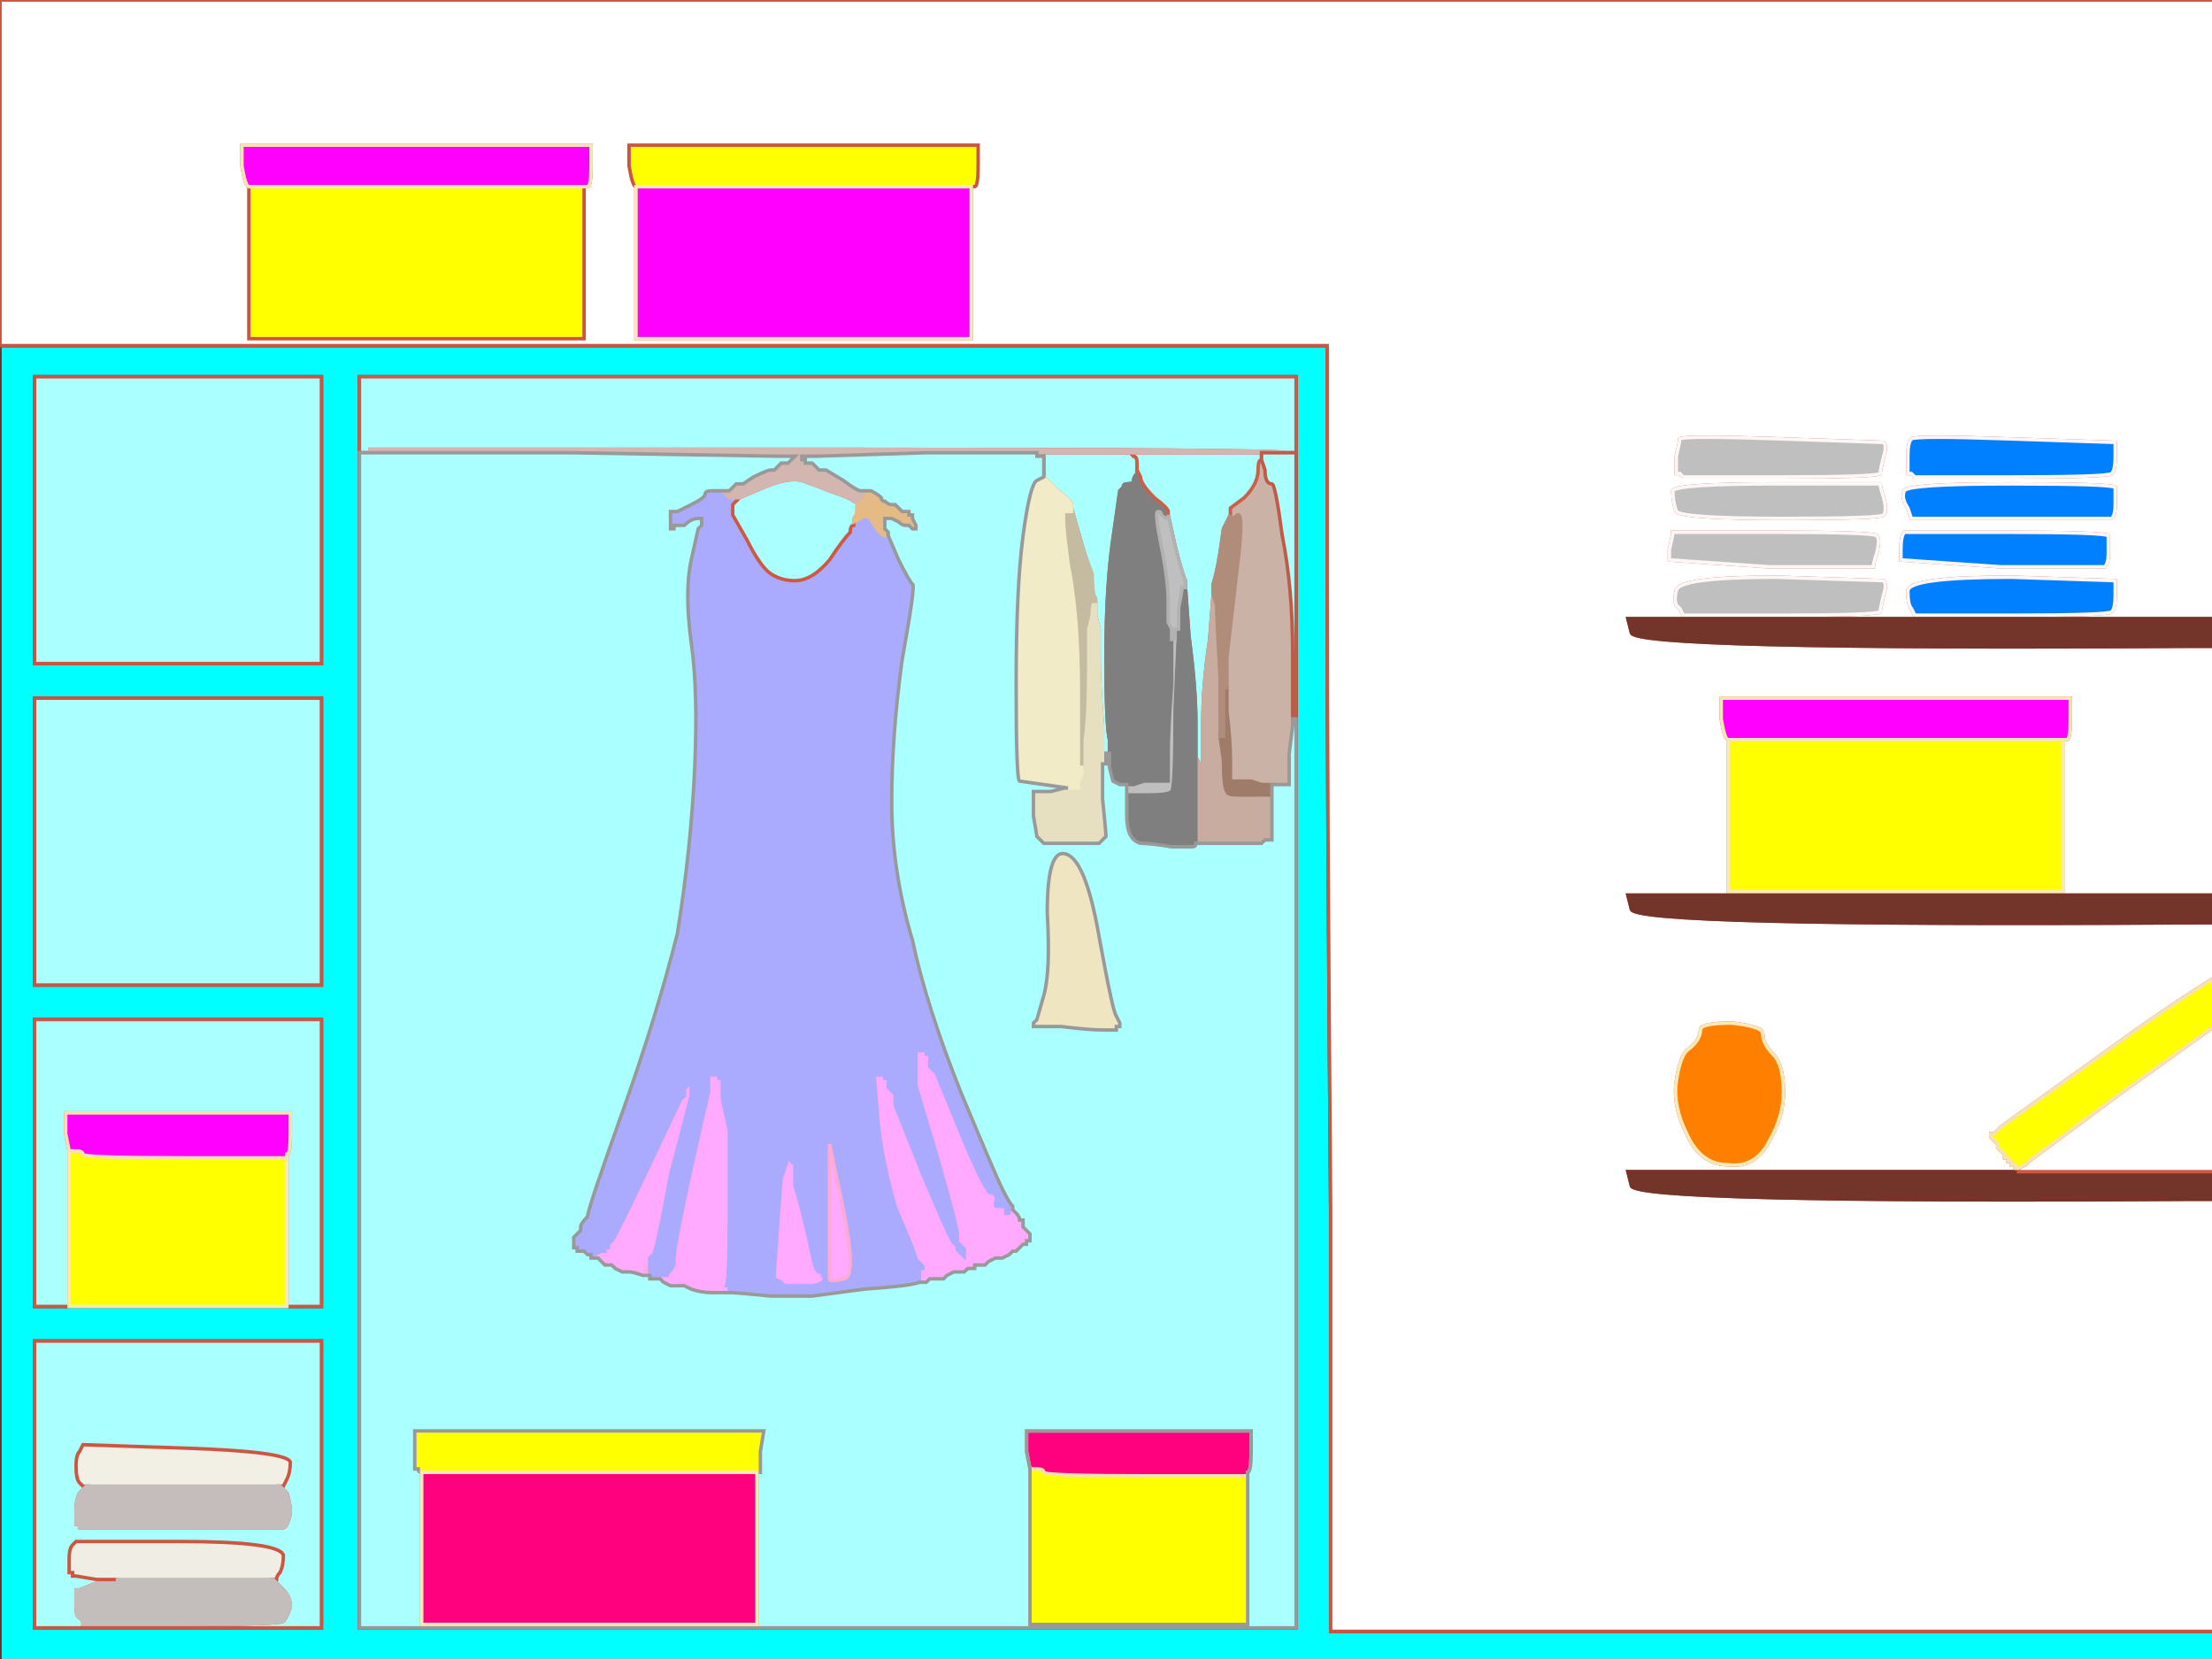 <?xml version="1.0"?><svg width="640" height="480" xmlns="http://www.w3.org/2000/svg">
 <rect width="100%" height="100%" fill="#333333" stroke="none"/>
 <title>colorfull wardrobe</title>
 <g>
  <title>Layer 1</title>
  <path fill="#CAB2A7" fill-rule="evenodd" stroke="#CAB2A7" stroke-width="1px" d="m365,133l0,0l1,3q0,4 2,4q1,0 3,15q3,15 3,34l0,19l0,1l0,1l-1,8l0,9l-3,0l-2,0l-3,0l-3,-1l-3,0l-3,0l0,-6q0,-6 -1,-14l0,-7l0,-9q1,-9 3,-26q2,-16 0,-15q-1,1 -2,1l0,-1l0,-1l0,-1l4,-3q4,-4 4,-8q0,-3 1,-3z"/>
  <path fill="#aaffff" fill-rule="evenodd" stroke="#CC5641" stroke-width="1px" d="m198,616l0,-42l42,0l41,0l0,42l0,41l-41,0l-42,0l0,-41zm11,-10l1,-2l30,1q29,1 30,4q0,3 -1,5q-1,2 -3,2l-2,0l0,0q0,0 2,1q2,1 3,2q1,2 1,5q-1,4 -30,4l-30,0l0,0l0,0l-1,0l0,0l0,-1l-1,0l0,0l0,-1l0,0l0,0l0,-3q0,-3 1,-5l2,-2l-1,0q0,0 -1,-1q-1,-1 -1,-5q0,-3 1,-4zm-2,27l1,-1l30,0q29,0 30,4q0,3 -1,5q-1,1 -1,2l-1,0l0,0q0,1 1,1q2,0 3,2q1,2 1,5q-1,3 -30,4q-30,1 -31,0q-1,-1 -1,-5l0,-4l1,0l0,0l0,-1l1,0l0,0l0,-1l24,0l23,0l0,-1l0,0l-25,0l-24,-1l0,0l0,0l-1,0l0,0l0,-1l-1,0l0,0l0,-1l0,0l0,0l0,-3q0,-3 1,-4z"/>
  <path fill="#ffff00" fill-rule="evenodd" stroke="#F8E4B4" stroke-width="1px" d="m182,48l0,-6l50,0l51,0l0,6q0,6 -1,6l-1,0l-49,0l-48,0l0,0q-1,0 -2,-6z"/>
  <path fill="#aaffd4" fill-rule="evenodd" stroke="#EACE82" stroke-width="1px" d="m384,522l0,-41l132,0l133,0l0,41l0,42l-133,0l-132,0l0,-42zm134,-25l-119,0l0,-2q0,-2 119,-3q120,0 120,2q0,3 -120,3z"/>
  <path fill="#ffff00" fill-rule="evenodd" stroke="#F9E8B8" stroke-width="1px" d="m72,76l0,-22l48,0l49,0l0,22l0,22l-49,0l-48,0l0,-22z"/>
  <path fill="#ffff00" fill-rule="evenodd" stroke="#F8E4B4" stroke-width="1px" d="m120,420l0,-6l50,0l51,0l-1,6q0,6 0,6l-1,0l-49,0l-48,0l0,0q-1,0 -1,-1l-1,0l0,-5z"/>
  <path fill="#ff00ff" fill-rule="evenodd" stroke="#F9EAB9" stroke-width="1px" d="m646,293l0,0l0,1q0,1 48,1l48,0l0,21l0,22l-1,0l-1,0l-48,0l-47,0l0,-21q0,-21 -1,-21l-1,0l1,-1q1,-1 2,-2z"/>
  <path fill="#aaffd4" fill-rule="evenodd" stroke="#EACE83" stroke-width="1px" d="m657,522l0,-41l127,0l127,0l0,41l0,42l-127,0l-127,0l0,-42zm127,-25l-119,0l0,-2q0,-2 119,-3q120,0 120,2q0,3 -120,3z"/>
  <path fill="#00ffff" fill-rule="evenodd" stroke="#6F3328" stroke-width="1px" d="m338,100l46,0l0,64q0,65 1,186l0,122l173,0q172,0 262,0l90,0l0,-1l0,0l1,-185l0,-186l57,0l56,0l0,4l0,5l0,0l-1,-1l-51,0l-52,0l0,1l0,0l0,181q0,180 1,180q0,0 51,0l51,0l1,0l0,0l0,98l0,99l-512,0l-512,0l0,-283l0,-284l146,0q147,0 192,0zm-328,50l0,-41l42,0l41,0l0,41l0,42l-41,0l-42,0l0,-42zm94,-30l0,-11l136,0l135,0l0,11l0,11l0,39l0,38l0,132l0,131l-135,0l-136,0l0,-170l0,-170l0,-11zm-94,124l0,-42l42,0l41,0l0,42l0,41l-41,0l-42,0l0,-41zm0,92l0,-41l42,0l41,0l0,41l0,42l-5,0l-5,0l-31,0l-32,0l-5,0l-5,0l0,-42zm0,94l0,-42l42,0l41,0l0,42l0,41l-41,0l-42,0l0,-41zm0,92l0,-41l42,0l41,0l0,41l0,42l-6,0l-6,0l-28,0l-28,0l-7,0l-8,0l0,-42zm94,0l0,-41l42,0l41,0l0,41l0,42l-41,0l-42,0l0,-42zm94,0l0,-41l42,0l41,0l0,41l0,42l-41,0l-42,0l0,-42zm94,0l0,-41l42,0l41,0l0,41l0,42l-41,0l-42,0l0,-42zm92,0l0,-41l132,0l133,0l0,41l0,42l-133,0l-132,0l0,-42zm273,0l0,-41l127,0l127,0l0,41l0,42l-127,0l-127,0l0,-42zm-647,94l0,-42l42,0l41,0l0,42l0,41l-5,0l-5,0l-31,0l-32,0l-5,0l-5,0l0,-41zm94,0l0,-42l42,0l41,0l0,42q0,41 -1,41l-2,0l-32,0l-31,0l-9,0l-8,0l0,-41zm94,0l0,-42l42,0l41,0l0,42l0,41l-41,0l-42,0l0,-41zm94,0l0,-42l42,0l41,0l0,18l0,19l0,7l0,6l0,12l0,13l0,1l0,1l0,3l0,3l-41,0l-42,0l0,-41zm92,0l0,-42l132,0l133,0l0,42l0,41l-133,0l-132,0l0,-41zm273,0l0,-42l127,0l127,0l0,42q-1,41 -127,41l-126,0l-1,-41z"/>
  <path fill="#ffffff" fill-rule="evenodd" stroke="#CC5540" stroke-width="1px" d="m0,50l0,-50l512,0l512,0l0,50l0,50l-56,0l-57,0l0,186l-1,185l0,0l0,1l-90,0q-90,0 -262,0l-173,0l0,-122q-1,-121 -1,-186l0,-64l-46,0q-45,0 -192,0l-146,0l0,-50zm70,-2l0,-6l50,0l51,0l0,6q0,6 -1,6l-1,0l0,22l0,22l-49,0l-48,0l0,-22l0,-22l0,0q-1,0 -2,-6zm112,0l0,-6l50,0l51,0l0,6q0,6 -1,6l-1,0l0,22l0,22l-49,0l-48,0l0,-22l0,-22l0,0q-1,0 -2,-6zm333,90l-28,0l-1,-1l-1,0l0,-5q1,-4 1,-5q1,-1 30,0q28,1 29,1q1,1 0,4q-1,4 -1,5q-1,1 -29,1zm67,0l-28,0l-1,-1l-1,0l0,-5q0,-4 1,-5q1,-1 29,0q29,1 30,1q0,1 0,4q0,4 -1,5q-1,1 -29,1zm183,0q0,-2 9,-2q8,1 9,3q0,3 3,6q4,3 3,11q-1,7 -4,14q-4,8 -12,7q-7,0 -11,-9q-4,-8 -4,-15q0,-7 4,-9q2,-3 3,-6zm-251,2q29,0 30,0q0,1 1,4q1,4 0,5q-1,1 -29,1q-29,0 -31,-2q-1,-3 -1,-6q1,-2 30,-2zm68,10l-29,0l-1,-3q-2,-3 -1,-5q1,-2 31,-2q29,0 30,1q0,1 0,5q0,3 -1,4q-1,0 -29,0zm-70,14l-29,-2l0,-3q1,-4 1,-5q1,0 30,0q28,0 29,1q1,1 0,5q-1,3 -1,4q-1,0 -30,0zm67,0l-29,-2l0,-3q0,-4 1,-5q1,0 29,0q29,0 30,1q0,1 0,5q0,3 -1,4q-1,0 -30,0zm-64,14l-28,0l-1,-2q-2,-1 -1,-5q0,-4 29,-4q30,1 31,1q1,1 0,4q-1,4 -1,5q-1,1 -29,1zm67,0l-28,0l-1,-2q-1,-1 -1,-5q0,-4 30,-4q29,1 30,1q0,1 0,4q0,4 -1,5q-1,1 -29,1zm-110,5l-1,-4l161,0l161,0l0,4q-1,4 -161,4q-160,1 -160,-4zm26,25l0,-6l50,0l51,0l0,6q0,6 -1,6l-1,0l0,22l0,22l-49,0l-48,0l0,-22l0,-22l0,0q-1,0 -2,-6zm-26,55l-1,-4l161,0l161,0l0,4q-1,4 -161,4q-160,1 -160,-4zm175,30l-1,0l0,1q0,1 48,1l48,0l0,21l0,22l-1,0l-1,0l0,0l0,1l26,0l27,0l0,4q-1,4 -161,4q-160,1 -160,-4l-1,-4l57,0l56,0l0,-1l0,0l0,0l-1,0l0,-1l-1,0l0,0l0,-1l0,0l0,0l-1,0l0,0l0,-1l-1,0l0,0l0,-1l0,0l0,0l-1,-1l-1,-1l0,0l0,0l0,-1l0,0l-1,-1l-1,-1l0,0l0,-1l0,0l0,0l1,0l0,0l1,-1l1,-1l39,-28q40,-28 43,-23q3,5 2,5q-1,1 -3,3q-1,1 -6,5q-6,4 -7,5zm-155,5q0,-2 9,-2q9,1 9,3q0,3 3,6q3,3 3,11q0,7 -4,14q-4,8 -12,7q-8,0 -12,-9q-4,-8 -3,-15q1,-7 3,-9q4,-3 4,-6z"/>
  <path fill="#007fff" fill-rule="evenodd" stroke="#FCF7F6" stroke-width="1px" d="m582,150l-29,0l-1,-3q-2,-3 -1,-5q1,-2 31,-2q29,0 30,1q0,1 0,5q0,3 -1,4q-1,0 -29,0z"/>
  <path fill="#aaffff" fill-rule="evenodd" stroke="#CD5741" stroke-width="1px" d="m10,336l0,-41l42,0l41,0l0,41l0,42l-5,0l-5,0l0,-22l0,-21l0,-1q1,0 1,-6l0,-6l-32,0l-33,0l0,6q1,5 1,5l0,0l0,23l0,22l-5,0l-5,0l0,-42z"/>
  <path fill="#aaffff" fill-rule="evenodd" stroke="#CC543F" stroke-width="1px" d="m10,244l0,-42l42,0l41,0l0,42l0,41l-41,0l-42,0l0,-41z"/>
  <path fill="#aaffff" fill-rule="evenodd" stroke="#F7E7B7" stroke-width="1px" d="m920,109l0,-1l52,0l51,0l1,1l0,0l0,181l0,180l0,0l-1,0l-51,0q-51,0 -51,0q-1,0 -1,-180l0,-181l0,0z"/>
  <path fill="#ffff00" fill-rule="evenodd" stroke="#F9E9B8" stroke-width="1px" d="m20,356l0,-23l6,0q5,1 2,1q-2,0 26,1l29,0l0,21l0,22l-31,0l-32,0l0,-22z"/>
  <path fill="#aaffff" fill-rule="evenodd" stroke="#CA614D" stroke-width="1px" d="m300,131l0,0l14,0l13,0l1,1q1,0 1,2l0,2l0,1q-1,1 -1,2q0,1 -2,1q-1,0 -1,1l-1,1l-2,14q-2,14 -2,34q0,20 1,24l0,4l0,0l-1,0l0,2l0,1l-1,0l0,0l0,-11q-1,-12 -1,-20l0,-8l-1,-4l0,-4l0,0q-1,-1 -1,-1l0,0l0,-3q0,-4 -1,-6q-1,-3 -3,-10l-2,-7l0,-1q0,-1 -4,-4l-4,-4l0,-3l0,-3l-1,0l-1,0l0,-1z"/>
  <path fill="#ffaaff" fill-rule="evenodd" stroke="#ffaaff" stroke-width="1px" d="m228,334l0,0l1,2l1,1l0,3l0,3l2,7q2,8 3,13q1,5 2,5q1,0 1,1q1,1 0,2q-2,1 -3,1l-1,0l0,1l0,1l1,0l0,1l-1,0l-1,0l0,-1l0,-2l-1,0l-2,0l-1,0q-1,0 -1,0l-1,0l-1,-1l-2,-1l0,0l0,0l0,-1q0,-1 1,-15l1,-13l1,-3l1,-3l0,0l0,-1l0,0z"/>
  <path fill="#bfbfbf" fill-rule="evenodd" stroke="#FCF7F6" stroke-width="1px" d="m515,178l-28,0l-1,-2q-2,-1 -1,-5q0,-4 29,-4q30,1 31,1q1,1 0,4q-1,4 -1,5q-1,1 -29,1z"/>
  <path fill="#ffff00" fill-rule="evenodd" stroke="#F9E9B8" stroke-width="1px" d="m298,448l0,-23l6,0q5,1 2,1q-2,0 26,1l29,0l0,21l0,22l-31,0l-32,0l0,-22z"/>
  <path fill="#ffaad4" fill-rule="evenodd" stroke="#F9E9B8" stroke-width="1px" d="m206,540l0,-22l6,0q5,0 2,1q-2,1 26,1l29,0l0,22l0,21l-31,0l-32,0l0,-23z"/>
  <path fill="#ffffff" fill-rule="evenodd" stroke="#CD5540" stroke-width="1px" d="m0,718l0,-51l512,0l512,0l0,51l0,50l-512,0l-512,0l0,-50z"/>
  <path fill="#ffaaff" fill-rule="evenodd" stroke="#ffaad4" stroke-width="1px" d="m199,314l1,-2l0,2l0,3l-6,23q-4,22 -5,23l-1,1l0,1l0,1l-1,1q0,1 1,1q1,0 1,1l0,1l-1,0q-1,0 -4,-2l-4,0l-2,-1l-1,-1l-1,0l-1,0l-1,-1l-1,-1l-1,0l-1,0l0,-1l0,0l1,0l2,-1l0,0l0,0l1,0l0,0l0,-1l1,0l0,0l0,-1l0,0l0,0l1,-1q1,-1 10,-20l9,-19l1,-2l1,-1l0,-1l0,-1l1,-1z"/>
  <path fill="#aaffff" fill-rule="evenodd" stroke="#CC543F" stroke-width="1px" d="m10,150l0,-41l42,0l41,0l0,41l0,42l-41,0l-42,0l0,-42z"/>
  <path fill="#ff7f00" fill-rule="evenodd" stroke="#F9E9B8" stroke-width="1px" d="m765,138q0,-2 9,-2q8,1 9,3q0,3 3,6q4,3 3,11q-1,7 -4,14q-4,8 -12,7q-7,0 -11,-9q-4,-8 -4,-15q0,-7 4,-9q2,-3 3,-6z"/>
  <path fill="#F0EDE4" fill-rule="evenodd" stroke="#F0EDE4" stroke-width="1px" d="m207,633l1,-1l30,0q29,0 30,4q0,3 -1,5q-1,1 -1,2l-1,0l-4,0l-4,0l-25,0l-24,-1l0,0l0,0l-1,0l0,0l0,-1l-1,0l0,0l0,-1l0,0l0,0l0,-3q0,-3 1,-4z"/>
  <path fill="#aaaaff" fill-rule="evenodd" stroke="#aaaaff" stroke-width="1px" d="m206,142l3,0l0,0l0,0l1,1l1,1l1,0l2,0l0,0q0,0 -1,1l-1,1l0,0l0,0l0,2l0,1l4,7q4,8 7,10q3,2 7,2q5,0 10,-6q4,-6 6,-8q0,-2 1,-2l0,-1l0,0q1,0 1,-1l0,0l1,0q1,0 1,-1q1,-1 3,3q2,3 3,3l1,0l3,7q3,6 4,7q1,0 -3,22q-3,22 -3,41q0,20 6,40q4,19 14,44q10,24 12,28q2,4 3,5l0,1l0,1q0,1 -1,1l-2,0l0,-1l0,-1l-2,0l-1,0l0,-1l-1,0l0,-1l0,-1l-1,-1q-1,-1 -8,-18l-7,-17l-1,-1l-1,-1l0,-1l0,-2l-1,0l0,0l0,-1l-1,0l0,5l0,4l6,20q6,21 6,23l0,2l1,1l1,1l0,1l0,1l1,0l0,1l0,0l1,0l0,1l0,1l0,0l-1,0l-1,0l0,0l0,-1l0,0l-1,0l-1,-1l0,0l0,0l-1,-1l-1,-1l0,0l0,0l0,-1l0,0l-1,-1q-1,-1 -9,-20l-8,-20l0,-2l0,-1l-1,-1l-1,-1l0,-1l0,-1l-1,0l0,-1l0,0l-1,0l1,12q1,11 5,25q6,14 6,15q0,0 1,1l1,1l0,1l0,1l-1,0l0,0l0,1l1,0l0,0l0,1l0,0l0,0l-1,0l0,1l-1,0q-2,1 -16,2l-15,2l0,-1l-1,0l0,-1l0,-1l1,0q1,0 3,-1q1,-1 0,-2q0,-1 -1,-1q-1,0 -2,-5q-1,-5 -3,-13l-2,-7l0,-3l0,-3l-1,-1l-1,-2l0,0l0,0l0,1l0,0l-1,3l-1,3l-1,13q-1,14 -1,15l0,1l0,0l0,0l2,1l1,1l1,0q0,0 1,0l1,0l2,0l1,0l0,2l0,1l-10,0q-10,-1 -11,-1l-2,0l0,0l0,-1l-1,0l0,-1l0,0q1,0 1,-18q0,-18 0,-27l-2,-9l0,-2l0,-3l-1,0l0,-1l0,0l-1,0l0,2l0,2l-5,22q-5,23 -5,26l0,2l-1,2l-1,1l0,0l0,1l-2,0l-1,0l-1,0l-1,0l0,0l-1,-1l0,0l0,0l0,-1l0,0l0,-1l0,-1l0,-1l0,-1l1,-1q1,-1 5,-23l6,-23l0,-3l0,-2l-1,2l-1,1l0,1l0,1l-1,1l-1,2l-9,19q-9,19 -10,20l-1,1l0,0l0,0l0,1l0,0l-1,0l0,1l0,0l-1,0l0,0l0,0l-2,1l-1,0l-1,0l-1,-1l-1,0l-1,0l0,-1l-1,0l0,-1l0,-2l1,-1l1,-1l0,-1q0,-1 2,-3q0,-2 10,-30q10,-28 16,-52q4,-25 5,-48q1,-22 -1,-36q-2,-15 0,-24l2,-9l1,-1l0,-2l-1,0q-2,0 -4,2l-3,0l0,1l-1,0l0,0l0,-1l0,0l0,0l0,-2l0,-1l0,0l0,-1l1,0l1,0l4,-2q4,-2 4,-3q0,-1 2,-1zm34,204l0,-15l4,19q4,20 0,20q-4,1 -4,0q0,-2 0,-4l0,-1l0,-1q0,-2 0,-18z"/>
  <path fill="#ffaaff" fill-rule="evenodd" stroke="#ffaad4" stroke-width="1px" d="m240,346l0,-15l4,19q4,20 0,20q-4,1 -4,0q0,-2 0,-4l0,-1l0,-1q0,-2 0,-18z"/>
  <path fill="#ff7f00" fill-rule="evenodd" stroke="#F9E9B8" stroke-width="1px" d="m492,298q0,-2 9,-2q9,1 9,3q0,3 3,6q3,3 3,11q0,7 -4,14q-4,8 -12,7q-8,0 -12,-9q-4,-8 -3,-15q1,-7 3,-9q4,-3 4,-6z"/>
  <path fill="#aaffd4" fill-rule="evenodd" stroke="#E9CD82" stroke-width="1px" d="m657,616l0,-42l127,0l127,0l0,42q-1,41 -127,41l-126,0l-1,-41zm127,-25l-119,0l0,-2q0,-2 119,-3q120,0 120,2q0,3 -120,3z"/>
  <path fill="#aaffff" fill-rule="evenodd" stroke="#CD5842" stroke-width="1px" d="m10,522l0,-41l42,0l41,0l0,41l0,42l-6,0l-6,0l0,0q1,-1 1,-2q0,0 1,-4q1,-3 0,-4q-1,0 -29,-1l-29,-1l-1,1l-1,0l0,1l-1,1l1,3q1,4 1,4q0,0 0,1l0,0l1,1l0,0l-7,0l-8,0l0,-42zm43,2l-28,0l-1,-1l-1,0l0,-5q1,-4 1,-5q1,-1 30,0q28,1 29,1q1,1 0,4q-1,4 -1,5q-1,1 -29,1zm-1,2q30,0 31,1q1,1 0,5q-1,3 -1,4q-1,0 -30,0q-28,0 -29,-3q-1,-3 -1,-5q1,-2 30,-2zm-2,24l-29,-2l0,-3q1,-4 1,-5q1,0 30,0q28,0 29,1q1,1 0,5q-1,3 -1,4q-1,0 -30,0z"/>
  <path fill="#F7E0B1" fill-rule="evenodd" stroke="#F7E0B1" stroke-width="1px" d="m205,512l0,-5l33,0l32,0l0,6q0,6 -1,7l0,0l-29,0q-30,0 -30,-1q0,-1 -2,-1l-2,0l0,0q0,0 -1,-6z"/>
  <path fill="#bfbfbf" fill-rule="evenodd" stroke="#FCF7F6" stroke-width="1px" d="m340,642l-29,-2l0,-3q1,-4 1,-5q1,0 30,0q28,0 29,1q1,1 0,5q-1,3 -1,4q-1,0 -30,0z"/>
  <path fill="#ffaaff" fill-rule="evenodd" stroke="#ffaaff" stroke-width="1px" d="m255,324l-1,-12l1,0l0,0l0,1l1,0l0,1l0,1l1,1l1,1l0,1l0,2l8,20q8,19 9,20l1,1l0,0l0,1l0,0l0,0l1,1l1,1l0,0l0,0l1,1l1,0l0,0l0,1l0,0l1,0l0,0l0,1l-1,0l-1,1l-1,0l-2,0l-2,1l-1,1l-2,0l-2,0l-1,1l-1,0l0,-1l1,0l0,0l0,0l0,-1l0,0l-1,0l0,-1l0,0l1,0l0,-1l0,-1l-1,-1q-1,-1 -1,-1q0,-1 -6,-15q-4,-14 -5,-25z"/>
  <path fill="#bfbfbf" fill-rule="evenodd" stroke="#FCF7F6" stroke-width="1px" d="m515,138l-28,0l-1,-1l-1,0l0,-5q1,-4 1,-5q1,-1 30,0q28,1 29,1q1,1 0,4q-1,4 -1,5q-1,1 -29,1z"/>
  <path fill="#007fff" fill-rule="evenodd" stroke="#FCF7F6" stroke-width="1px" d="m582,178l-28,0l-1,-2q-1,-1 -1,-5q0,-4 30,-4q29,1 30,1q0,1 0,4q0,4 -1,5q-1,1 -29,1z"/>
  <path fill="#ffff00" fill-rule="evenodd" stroke="#F9E9B8" stroke-width="1px" d="m500,236l0,-22l48,0l49,0l0,22l0,22l-49,0l-48,0l0,-22z"/>
  <path fill="#ff00ff" fill-rule="evenodd" stroke="#F9E8B8" stroke-width="1px" d="m184,76l0,-22l48,0l49,0l0,22l0,22l-49,0l-48,0l0,-22z"/>
  <path fill="#007fff" fill-rule="evenodd" stroke="#FCF7F6" stroke-width="1px" d="m579,164l-29,-2l0,-3q0,-4 1,-5q1,0 29,0q29,0 30,1q0,1 0,5q0,3 -1,4q-1,0 -30,0z"/>
  <path fill="#F0EDE4" fill-rule="evenodd" stroke="#F0EDE4" stroke-width="1px" d="m21,447l1,-1l30,0q29,0 30,4q0,3 -1,5q-1,1 -1,2l-1,0l-23,0l-22,0l-6,0l-6,-1l0,0l0,0l-1,0l0,0l0,-1l-1,0l0,0l0,-1l0,0l0,0l0,-3q0,-3 1,-4z"/>
  <path fill="#aaffff" fill-rule="evenodd" stroke="#CC543F" stroke-width="1px" d="m104,522l0,-41l42,0l41,0l0,41l0,42l-41,0l-42,0l0,-42z"/>
  <path fill="#ff00ff" fill-rule="evenodd" stroke="#F9E9B8" stroke-width="1px" d="m20,634l0,-22l6,0q5,0 2,1q-2,1 26,1l29,0l0,22l0,21l-31,0l-32,0l0,-23z"/>
  <path fill="#bfbfbf" fill-rule="evenodd" stroke="#cccccc" stroke-width="1px" d="m340,184l0,-2l1,0l0,0l-1,23q0,23 -1,24q-1,1 -7,1l-6,0l0,-2l0,-1l2,0l3,-1l3,0l4,0l0,-8q0,-7 1,-20l0,-13l0,0l1,0l0,-1z"/>
  <path fill="#bfbfbf" fill-rule="evenodd" stroke="#FCF7F6" stroke-width="1px" d="m374,609l0,2l0,1q0,1 -1,2q-1,0 -25,1l-23,1l-5,0l-5,0l-1,-1l-1,0l0,-5q1,-4 1,-5q1,-1 30,0q28,1 29,1q1,1 1,3z"/>
  <path fill="#007f7f" fill-rule="evenodd" stroke="#007f7f" stroke-width="1px" d="m784,497l-119,0l0,-2q0,-2 119,-3q120,0 120,2q0,3 -120,3z"/>
  <path fill="#E7E0C0" fill-rule="evenodd" stroke="#E7E0C0" stroke-width="1px" d="m316,173l0,0l0,0q0,1 0,1l1,0l0,4l1,4l0,8q0,8 1,20l0,11l0,10q1,10 1,11l0,0l-1,1l-1,1l0,0l0,0l-5,0l-5,0l-3,0l-3,0l-1,-1l-1,-1l0,0l0,0l-1,-6l0,-7l5,0l4,-1l0,0l1,0l1,0l2,0l0,-1l0,-1l1,-2l0,-2l0,-8q1,-7 1,-20l0,-12l1,-4q1,-5 1,-5z"/>
  <path fill="#ff00ff" fill-rule="evenodd" stroke="#F7E0B1" stroke-width="1px" d="m120,606l0,-5l32,0l33,0l0,6q-1,6 -1,7l0,0l-30,0q-29,0 -29,-1q0,-1 -1,-1l-2,1l0,-1q0,0 -1,0l0,0l0,0q-1,0 -1,-6z"/>
  <path fill="#F2EFE5" fill-rule="evenodd" stroke="#F2EFE5" stroke-width="1px" d="m23,420l1,-2l30,1q29,1 30,4q0,3 -1,5q-1,2 -1,2l-1,0l-28,0l-28,0l-1,0q0,0 -1,-1q-1,-1 -1,-5q0,-3 1,-4z"/>
  <path fill="#FCF8F6" fill-rule="evenodd" stroke="#FCF8F6" stroke-width="1px" d="m24,553l1,-1l29,1q28,1 29,1q1,1 0,4q-1,4 -1,4q0,1 -1,2l0,0l-28,0l-28,0l0,0l-1,-1l0,0q0,-1 0,-1q0,0 -1,-4l-1,-3l1,-1l0,-1l1,0z"/>
  <path fill="#7f7f7f" fill-rule="evenodd" stroke="#7f7f7f" stroke-width="1px" d="m329,137l0,-1l1,2q0,2 4,6q4,3 4,4l0,1l0,1q-1,0 -2,-1q0,-1 -1,-1q-1,0 1,10q2,10 2,16l0,6l1,2l0,3l0,13q-1,13 -1,20l0,8l-4,0l-3,0l-3,1l-2,0l-2,0l-2,-1l0,0l0,0l-1,-4l0,-4l0,-4q-1,-4 -1,-24q0,-20 2,-34l2,-14l1,-1q0,-1 1,-1q2,0 2,-1q0,-1 1,-2z"/>
  <path fill="#F9E9B8" fill-rule="evenodd" stroke="#F9E9B8" stroke-width="1px" d="m298,540l0,-22l6,0q5,0 2,1q-2,1 26,1l29,0l0,22l0,21l-31,0l-32,0l0,-23z"/>
  <path fill="#aaffff" fill-rule="evenodd" stroke="#CE5942" stroke-width="1px" d="m247,145l1,0l0,1q0,2 0,3l0,1l0,0q-1,0 -1,1l0,0l0,1q-1,0 -1,2q-2,2 -6,8q-5,6 -10,6q-4,0 -7,-2q-3,-2 -7,-10l-4,-7l0,-1l0,-2l0,0l0,0l1,-1q1,-1 1,-1l0,0l7,-3q7,-3 11,-2q3,1 8,3q6,2 7,3z"/>
  <path fill="#D37361" fill-rule="evenodd" stroke="#D37361" stroke-width="1px" d="m374,612l0,-1l0,0l1,0l0,7l0,6l-1,0l0,0l0,-2q0,-2 -1,-3q-1,-1 -25,-1l-23,-1l0,-1l0,0l23,-1q24,-1 25,-1q1,-1 1,-2z"/>
  <path fill="#aaffff" fill-rule="evenodd" stroke="#CC5640" stroke-width="1px" d="m10,430l0,-42l42,0l41,0l0,42l0,41l-41,0l-42,0l0,-41zm13,-10l1,-2l30,1q29,1 30,4q0,3 -1,5q-1,2 -1,2l-1,0l2,2q1,3 1,6q-1,4 -2,4q0,0 -29,0l-29,0l0,0l0,0l-1,0l0,0l0,-1l-1,0l0,0l0,-1l0,0l0,0l0,-3q0,-3 1,-5l2,-2l-1,0q0,0 -1,-1q-1,-1 -1,-5q0,-3 1,-4zm-2,27l1,-1l30,0q29,0 30,4q0,3 -1,5q-1,1 -1,2l-1,0l3,3q2,2 2,5q-1,3 -2,4q0,1 -29,1l-29,0l0,-1q0,0 -1,-1q-1,0 -1,-4l0,-4l1,0q0,0 5,-2l6,0l0,-1l0,0l-6,0l-6,-1l0,0l0,0l-1,0l0,0l0,-1l-1,0l0,0l0,-1l0,0l0,0l0,-3q0,-3 1,-4z"/>
  <path fill="#aaffff" fill-rule="evenodd" stroke="#CD5F4A" stroke-width="1px" d="m328,132l-1,-1l19,0l19,0l0,1l0,1l0,0q-1,0 -1,3q0,4 -4,8l-4,3l0,1l0,1l0,0q0,0 -1,2l-1,2l-1,7q-1,6 -2,9l0,3l-1,13q-2,13 -2,25l0,13l-1,-2l-1,-2l0,0l0,0l0,-10q0,-10 -2,-25l-1,-14l0,-2q-1,-2 -3,-10l-2,-9l0,-1q0,-1 -4,-4q-4,-4 -4,-6l-1,-2l0,-2q0,-2 -1,-2z"/>
  <path fill="#aaffd4" fill-rule="evenodd" stroke="#EACE83" stroke-width="1px" d="m384,616l0,-42l132,0l133,0l0,42l0,41l-133,0l-132,0l0,-41zm134,-25l-119,0l0,-2q0,-2 119,-3q120,0 120,2q0,3 -120,3z"/>
  <path fill="#bfbfbf" fill-rule="evenodd" stroke="#FCF7F6" stroke-width="1px" d="m512,164l-29,-2l0,-3q1,-4 1,-5q1,0 30,0q28,0 29,1q1,1 0,5q-1,3 -1,4q-1,0 -30,0z"/>
  <path fill="#ffaaff" fill-rule="evenodd" stroke="#ffaaff" stroke-width="1px" d="m206,314l0,-2l1,0l0,0l0,1l1,0l0,3l0,2l2,9q0,9 0,27q0,18 -1,18l0,0l0,1l1,0l0,1l0,0l-4,0q-3,0 -6,-1l-2,-1l-2,0l-2,0l-2,-1l-1,-1l0,0l0,0l1,0l2,0l0,-1l0,0l1,-1l1,-2l0,-2q0,-3 5,-26l5,-22l0,-2z"/>
  <path fill="#007f7f" fill-rule="evenodd" stroke="#007f7f" stroke-width="1px" d="m518,497l-119,0l0,-2q0,-2 119,-3q120,0 120,2q0,3 -120,3z"/>
  <path fill="#E6BA85" fill-rule="evenodd" stroke="#E6BA85" stroke-width="1px" d="m250,142l0,0l2,0q2,1 3,2q0,1 1,1q1,1 2,1l1,0l1,1l1,1l1,0l1,0l0,1l1,0l0,0l0,1l0,0l0,0l1,2l0,1l-1,0l-1,-1l-1,0q-1,0 -2,-1l-2,-1l-1,0l-1,0l0,2l0,1l1,1l0,1l-1,0q-1,0 -3,-3q-2,-4 -4,-2l-2,1l0,-1q1,-1 1,-3l0,-2l1,-1q1,-1 1,-2z"/>
  <path fill="#C4BDBC" fill-rule="evenodd" stroke="#C4BDBC" stroke-width="1px" d="m209,618l2,-2l27,0l26,0l0,0q0,0 2,1q2,1 3,2q1,2 1,5q-1,4 -30,4l-30,0l0,0l0,0l-1,0l0,0l0,-1l-1,0l0,0l0,-1l0,0l0,0l0,-3q0,-3 1,-5z"/>
  <path fill="#ff007f" fill-rule="evenodd" stroke="#F7E0B1" stroke-width="1px" d="m297,420l0,-6l33,0l32,0l0,6q0,6 -1,6l0,1l-29,0q-30,0 -30,-1q0,-1 -2,-1l-2,0l0,0q0,0 -1,-5z"/>
  <path fill="#C4BBA0" fill-rule="evenodd" stroke="#C4BBA0" stroke-width="1px" d="m310,148l0,-1l2,7q2,7 4,12q0,6 1,7l0,1l-1,0q-1,0 -1,4l-1,4l0,12q0,13 -1,20l0,8l0,0l-1,0l0,-22q0,-22 -3,-37q-2,-15 -1,-15q1,0 2,0z"/>
  <path fill="#ffaaff" fill-rule="evenodd" stroke="#ffaaff" stroke-width="1px" d="m266,310l0,-5l1,0l0,1l0,0l1,0l0,2l0,1l1,1l1,1l7,17q7,17 9,18q2,0 1,2q0,2 1,2l2,0l0,1l0,1l2,0q1,0 1,-1l0,-1l1,1q1,1 1,2l1,0l0,1l0,1l1,1l1,1l0,1l0,1l-1,0l0,1l0,0l-1,0l0,0l0,0l-1,1l-1,1l0,0l0,0l-1,0l0,0l-1,1l-2,1l-1,0l-1,0l-2,1l-1,1l-1,0l-1,0l-1,1l-1,0l0,-1l0,0l-1,0l0,0l0,-1l0,0l0,0l0,0l0,-1l0,-1l0,-1l0,-1l-1,-1l-1,-1l0,-2q0,-2 -6,-23l-6,-20l0,-4z"/>
  <path fill="#bfbfbf" fill-rule="evenodd" stroke="#FCF7F6" stroke-width="1px" d="m514,140q29,0 30,0q0,1 1,4q1,4 0,5q-1,1 -29,1q-29,0 -31,-2q-1,-3 -1,-6q1,-2 30,-2z"/>
  <path fill="#ffff00" fill-rule="evenodd" stroke="#F7E0B1" stroke-width="1px" d="m19,606l0,-5l33,0l32,0l0,6q0,6 -1,7l0,0l-29,0q-30,0 -30,-1q0,-1 -2,-1l-2,0l0,0q0,0 -1,-6z"/>
  <path fill="#aaffff" fill-rule="evenodd" stroke="#CD5741" stroke-width="1px" d="m10,616l0,-42l42,0l41,0l0,42l0,41l-5,0l-5,0l0,-21l0,-22l0,0q1,-1 1,-7l0,-6l-32,0l-33,0l0,5q1,6 1,6l0,0l0,22l0,23l-5,0l-5,0l0,-41z"/>
  <path fill="#733429" fill-rule="evenodd" stroke="#733429" stroke-width="1px" d="m472,343l-1,-4l57,0l56,0l78,0l78,0l26,0l27,0l0,4q-1,4 -161,4q-160,1 -160,-4z"/>
  <path fill="#007fff" fill-rule="evenodd" stroke="#FCF7F6" stroke-width="1px" d="m582,138l-28,0l-1,-1l-1,0l0,-5q0,-4 1,-5q1,-1 29,0q29,1 30,1q0,1 0,4q0,4 -1,5q-1,1 -29,1z"/>
  <path fill="#C3BEBC" fill-rule="evenodd" stroke="#C3BEBC" stroke-width="1px" d="m34,457l0,0l22,0l23,0l3,3q2,2 2,5q-1,3 -2,4q0,1 -29,1l-29,0l0,-1q0,0 -1,-1q-1,0 -1,-4l0,-4l1,0q0,0 5,-2l6,0l0,-1z"/>
  <path fill="#aaffff" fill-rule="evenodd" stroke="#CC5A45" stroke-width="1px" d="m104,120l0,-11l136,0l135,0l0,11l0,11l-1,0l-2,0l0,0q0,-1 -132,-1l-133,0l0,1l0,0l-1,0l-2,0l0,-11z"/>
  <path fill="#D2B6AF" fill-rule="evenodd" stroke="#D2B6AF" stroke-width="1px" d="m107,131l0,-1l133,0q132,0 132,1l0,0l-4,0l-3,0l-19,0l-19,0l-13,0l-14,0l-32,0l-32,1l-2,0l-2,0l0,1l0,0l1,0l0,1l1,0l1,0l1,1l1,1l1,0l1,0l5,3q4,3 5,3l1,0l0,0q0,1 -1,2l-1,1l-1,0q-1,-1 -7,-3q-5,-2 -8,-3q-4,-1 -11,2l-7,3l-2,0l-1,0l-1,-1l-1,-1l0,0l0,0l1,0l1,0l1,-1l1,-1l1,0l1,0l3,-2q4,-2 5,-2l1,0l1,-1l1,-1l1,0l1,0l1,-1l1,-1l-2,0l-3,0l-59,-1l-59,0l0,0z"/>
  <path fill="#007f7f" fill-rule="evenodd" stroke="#007f7f" stroke-width="1px" d="m784,591l-119,0l0,-2q0,-2 119,-3q120,0 120,2q0,3 -120,3z"/>
  <path fill="#C8AC9F" fill-rule="evenodd" stroke="#C8AC9F" stroke-width="1px" d="m350,185l1,-13l1,3q0,3 1,21l0,17l1,7q0,8 1,9q0,1 3,1q2,0 6,0l4,0l0,6l0,7l-2,0l-1,1l-2,0q-2,0 -9,0l-6,0l-1,0l0,0l-1,1l-1,0l0,-1l1,-1l0,-12l0,-12l0,0l0,0l1,2l1,2l0,-13q0,-12 2,-25z"/>
  <path fill="#733429" fill-rule="evenodd" stroke="#733429" stroke-width="1px" d="m472,263l-1,-4l161,0l161,0l0,4q-1,4 -161,4q-160,1 -160,-4z"/>
  <path fill="#aaffff" fill-rule="evenodd" stroke="#CD5741" stroke-width="1px" d="m292,522l0,-41l42,0l41,0l0,41l0,42l-41,0l-42,0l0,-42zm5,-10l0,-5l33,0l32,0l0,6q0,6 -1,7l0,0l0,22l0,21l-31,0l-32,0l0,-23l0,-22l0,0q0,0 -1,-6z"/>
  <path fill="#ffffff" fill-rule="evenodd" stroke="#CA5842" stroke-width="1px" d="m642,296l1,0l1,0q1,0 1,21l0,21l47,0l48,0l0,0l0,1l-78,0l-78,0l0,-1l0,0l0,0l0,0l2,-1l1,-1l27,-20q28,-20 28,-20z"/>
  <path fill="#FCF7F6" fill-rule="evenodd" stroke="#FCF7F6" stroke-width="1px" d="m50,550l-29,-2l0,-3q1,-4 1,-5q1,0 30,0q28,0 29,1q1,1 0,5q-1,3 -1,4q-1,0 -30,0z"/>
  <path fill="#aaffff" fill-rule="evenodd" stroke="#C15B48" stroke-width="1px" d="m365,132l0,-1l3,0l4,0l2,0l1,0l0,39l0,38l-1,0l0,0l0,-19q0,-19 -3,-34q-2,-15 -3,-15q-2,0 -2,-4l-1,-3l0,-1z"/>
  <path fill="#aaffff" fill-rule="evenodd" stroke="#CD5742" stroke-width="1px" d="m292,616l0,-42l42,0l41,0l0,18l0,19l-1,0l0,0l0,-2q0,-2 -1,-3q-1,0 -29,-1q-29,-1 -30,0q0,1 -1,5l0,5l1,0l1,1l5,0l5,0l0,0l0,1l-6,1q-6,0 -7,2q0,3 1,6q2,2 31,2q28,0 29,-1q1,-1 1,-2l0,-1l0,0l1,0l0,12l0,13l0,0q-1,0 -2,-2q-1,-1 -29,-2l-29,-1l-1,1q-1,0 -1,1q-1,1 -1,4l0,3l1,0l0,1l0,0l1,0l0,0l0,0l0,1l0,0l1,0l0,1l28,0l28,0l0,-1l1,0l0,0l0,-1l0,0l0,0l1,0l0,0l0,-1l1,0l0,-1l0,-1l1,0l0,0l0,3l0,3l-41,0l-42,0l0,-41zm48,26l-29,-2l0,-3q1,-4 1,-5q1,0 30,0q28,0 29,1q1,1 0,5q-1,3 -1,4q-1,0 -30,0z"/>
  <path fill="#7f7f7f" fill-rule="evenodd" stroke="#7f7f7f" stroke-width="1px" d="m342,170l1,0l1,14q2,15 2,25l0,10l0,13l0,12l0,0q-1,0 -1,1l0,0l-6,0q-6,-1 -9,-1q-4,-1 -4,-8l0,-6l6,0q6,0 7,-1q1,-1 1,-24l1,-23l0,-6q1,-5 1,-6z"/>
  <path fill="#EFE6C1" fill-rule="evenodd" stroke="#EFE6C1" stroke-width="1px" d="m323,294l1,2l0,0l0,1l-1,0l0,1l-4,0q-4,0 -12,-1l-8,0l0,-1l1,-1l2,-7q2,-7 1,-24q0,-18 5,-17q6,1 10,24q4,22 5,23z"/>
  <path fill="#F2EFE5" fill-rule="evenodd" stroke="#F2EFE5" stroke-width="1px" d="m209,606l1,-2l30,1q29,1 30,4q0,3 -1,5q-1,2 -3,2l-2,0l-26,0l-27,0l-1,0q0,0 -1,-1q-1,-1 -1,-5q0,-3 1,-4z"/>
  <path fill="#FCF7F6" fill-rule="evenodd" stroke="#FCF7F6" stroke-width="1px" d="m53,524l-28,0l-1,-1l-1,0l0,-5q1,-4 1,-5q1,-1 30,0q28,1 29,1q1,1 0,4q-1,4 -1,5q-1,1 -29,1z"/>
  <path fill="#ff00ff" fill-rule="evenodd" stroke="#F8E4B4" stroke-width="1px" d="m498,208l0,-6l50,0l51,0l0,6q0,6 -1,6l-1,0l-49,0l-48,0l0,0q-1,0 -2,-6z"/>
  <path fill="#FCF7F6" fill-rule="evenodd" stroke="#FCF7F6" stroke-width="1px" d="m319,618l6,-1l23,1q24,0 25,1q1,1 1,3l0,2l0,1q0,1 -1,2q-1,1 -29,1q-29,0 -31,-2q-1,-3 -1,-6q1,-2 7,-2z"/>
  <path fill="#ff00ff" fill-rule="evenodd" stroke="#F8E4B4" stroke-width="1px" d="m70,48l0,-6l50,0l51,0l0,6q0,6 -1,6l-1,0l-49,0l-48,0l0,0q-1,0 -2,-6z"/>
  <path fill="#9F7C6A" fill-rule="evenodd" stroke="#9F7C6A" stroke-width="1px" d="m354,206l0,-7l1,0l0,0l0,7q1,8 1,14l0,6l3,0l3,0l3,1l3,0l0,1l0,2l-4,0q-4,0 -6,0q-3,0 -3,-1q-1,-1 -1,-9l-1,-7l0,0l1,0l0,-7z"/>
  <path fill="#aaffff" fill-rule="evenodd" stroke="#CD5741" stroke-width="1px" d="m104,616l0,-42l42,0l41,0l0,42q0,41 -1,41l-2,0l0,-21l0,-22l0,0q0,-1 1,-7l0,-6l-33,0l-32,0l0,5q0,6 1,6l0,0l0,0q0,0 1,1l0,0l0,1q0,0 -1,22l0,21l-9,0l-8,0l0,-41z"/>
  <path fill="#F2EBC8" fill-rule="evenodd" stroke="#F2EBC8" stroke-width="1px" d="m300,139l2,-1l4,4q4,3 4,4l0,1l0,1q-1,0 -2,0q-1,0 1,15q3,15 3,37l0,22l1,0l0,0l0,2l-1,2l0,1l0,1l-2,0l-1,0l0,0l0,0l-7,-1l-7,-1l0,0q-1,0 -1,-28q0,-28 2,-43q2,-15 4,-16z"/>
  <path fill="#FCF7F6" fill-rule="evenodd" stroke="#FCF7F6" stroke-width="1px" d="m314,645l1,-1l29,1q28,1 29,2q1,2 2,2l0,0l0,1l0,1l0,0l-1,0l0,1l0,1l-1,0l0,1l0,0l-1,0l0,0l0,0l0,1l0,0l-1,0l0,1l-28,0l-28,0l0,-1l-1,0l0,0l0,-1l0,0l0,0l-1,0l0,0l0,-1l-1,0l0,-3q0,-3 1,-4q0,-1 1,-1z"/>
  <path fill="#aaffff" fill-rule="evenodd" stroke="#CD5741" stroke-width="1px" d="m198,522l0,-41l42,0l41,0l0,41l0,42l-41,0l-42,0l0,-42zm7,-10l0,-5l33,0l32,0l0,6q0,6 -1,7l0,0l0,22l0,21l-31,0l-32,0l0,-23l0,-22l0,0q0,0 -1,-6z"/>
  <path fill="#ffff00" fill-rule="evenodd" stroke="#F9E9B8" stroke-width="1px" d="m121,634l0,-22l5,0q6,0 4,1q-3,1 26,1l28,0l0,22l0,21l-32,0l-31,0l0,-23z"/>
  <path fill="#007f7f" fill-rule="evenodd" stroke="#007f7f" stroke-width="1px" d="m518,591l-119,0l0,-2q0,-2 119,-3q120,0 120,2q0,3 -120,3z"/>
  <path fill="#733429" fill-rule="evenodd" stroke="#733429" stroke-width="1px" d="m472,183l-1,-4l161,0l161,0l0,4q-1,4 -161,4q-160,1 -160,-4z"/>
  <path fill="#ffaad4" fill-rule="evenodd" stroke="#F7E0B1" stroke-width="1px" d="m297,512l0,-5l33,0l32,0l0,6q0,6 -1,7l0,0l-29,0q-30,0 -30,-1q0,-1 -2,-1l-2,0l0,0q0,0 -1,-6z"/>
  <path fill="#aaffff" fill-rule="evenodd" stroke="#999999" stroke-width="1px" d="m104,301l0,-170l2,0l1,0l59,0l59,1l3,0l2,0l-1,1l-1,1l-1,0l-1,0l-1,1l-1,1l-1,0q-1,0 -5,2l-3,2l-1,0l-1,0l-1,1l-1,1l-1,0l-1,0l-3,0q-2,0 -2,1q0,1 -4,3l-4,2l-1,0l-1,0l0,1l0,0l0,1l0,2l0,0l0,0l0,1l0,0l1,0l0,-1l3,0q2,-2 4,-2l1,0l0,2l-1,1l-2,9q-2,9 0,24q2,14 1,36q-1,23 -5,48q-6,24 -16,52q-10,28 -10,30q-2,2 -2,3l0,1l-1,1l-1,1l0,2l0,1l1,0l0,1l1,0l1,0l1,1l1,0l0,0l0,1l1,0l1,0l1,1l1,1l1,0l1,0l1,1l2,1l2,0q1,0 4,1l2,0l0,0q0,1 0,1l1,0l1,0l1,0l0,0l0,0l1,1l2,1l2,0l2,0l2,1q3,1 6,1l4,0l2,0q1,0 11,1l10,0l1,0l1,0l15,-2q14,-1 16,-2l1,0l1,0l1,-1l2,0l2,0l1,-1l2,-1l2,0l1,0l1,-1l1,0l1,0q0,-1 0,-1l0,0l2,0l1,0l1,-1l2,-1l1,0l1,0l2,-1l1,-1l0,0l1,0l0,0l0,0l1,-1l1,-1l0,0l0,0l1,0l0,0l0,-1l1,0l0,-1l0,-1l-1,-1l-1,-1l0,-1l0,-1l-1,0q0,-1 -1,-2l-1,-1l0,-1q-1,-1 -3,-5q-2,-4 -12,-28q-10,-25 -14,-44q-6,-20 -6,-40q0,-19 3,-41q4,-22 3,-22q-1,-1 -4,-7l-3,-7l0,-1l-1,-1l0,-1l0,-2l1,0l1,0l2,1q1,1 2,1l1,0l1,1l1,0l0,-1l-1,-2l0,0l0,0l0,-1l0,0l-1,0l0,-1l-1,0l-1,0l-1,-1l-1,-1l-1,0q-1,0 -2,-1q-1,0 -1,-1q-1,-1 -3,-2l-2,0l-1,0q-1,0 -5,-3l-5,-3l-1,0l-1,0l-1,-1l-1,-1l-1,0l-1,0l0,-1l-1,0l0,0l0,-1l2,0l2,0l32,-1l32,0l0,0l0,1l1,0l1,0l0,3l0,3l-2,1q-2,1 -4,16q-2,15 -2,43q0,28 1,28l0,0l7,1l7,1l0,0l0,0l-1,0l0,0l-4,1l-5,0l0,7l1,6l0,0l0,0l1,1l1,1l3,0l3,0l5,0l5,0l0,0l0,0l1,-1l1,-1l0,0q0,-1 -1,-11l0,-10l0,0l1,0l0,-1l0,-2l1,0l0,0l0,4l1,4l0,0l0,0l2,1l2,0l0,1l0,2l0,6q0,7 4,8q3,0 9,1l6,0l0,0q1,0 1,-1l0,0l8,0q7,0 9,0l2,0l1,-1l2,0l0,-7l0,-6l0,-2l0,-1l2,0l3,0l0,-9l1,-8l0,-1l0,-1l0,0l1,0l0,132l0,131l-135,0l-136,0l0,-170zm219,-7l1,2l0,0l0,1l-1,0l0,1l-4,0q-4,0 -12,-1l-8,0l0,-1l1,-1l2,-7q2,-7 1,-24q0,-18 5,-17q6,1 10,24q4,22 5,23zm-203,126l0,-6l50,0l51,0l-1,6q0,6 0,6l-1,0l0,22l0,22l-49,0l-48,0l0,-22l0,-22l0,0q-1,0 -1,-1l-1,0l0,-5zm177,0l0,-6l33,0l32,0l0,6q0,6 -1,6l0,1l0,21l0,22l-31,0l-32,0l0,-22l0,-23l0,0q0,0 -1,-5z"/>
  <path fill="#FCF7F6" fill-rule="evenodd" stroke="#FCF7F6" stroke-width="1px" d="m52,526q30,0 31,1q1,1 0,5q-1,3 -1,4q-1,0 -30,0q-28,0 -29,-3q-1,-3 -1,-5q1,-2 30,-2z"/>
  <path fill="#C4BDBC" fill-rule="evenodd" stroke="#C4BDBC" stroke-width="1px" d="m23,432l2,-2l28,0l28,0l2,2q1,3 1,6q-1,4 -2,4q0,0 -29,0l-29,0l0,0l0,0l-1,0l0,0l0,-1l-1,0l0,0l0,-1l0,0l0,0l0,-3q0,-3 1,-5z"/>
  <path fill="#ffff00" fill-rule="evenodd" stroke="#F7E2B3" stroke-width="1px" d="m647,293l-1,0l0,0q-1,1 -2,2l-1,1l-1,0q0,0 -28,20l-27,20l-1,1l-2,1l0,0l0,0l0,0l-1,0l0,-1l-1,0l0,0l0,-1l0,0l0,0l-1,0l0,0l0,-1l-1,0l0,0l0,-1l0,0l0,0l-1,-1l-1,-1l0,0l0,0l0,-1l0,0l-1,-1l-1,-1l0,0l0,-1l0,0l0,0l1,0l0,0l1,-1l1,-1l39,-28q40,-28 43,-23q3,5 2,5q-1,1 -3,3q-1,1 -6,5q-6,4 -7,5z"/>
  <path fill="#ff00ff" fill-rule="evenodd" stroke="#F7E0B1" stroke-width="1px" d="m19,328l0,-6l33,0l32,0l0,6q0,6 -1,6l0,1l-29,0q-30,0 -30,-1q0,-1 -2,-1l-2,0l0,0q0,0 -1,-5z"/>
  <path fill="#B08C7A" fill-rule="evenodd" stroke="#B08C7A" stroke-width="1px" d="m355,190l0,9l0,0l-1,0l0,7l0,7l-1,0l0,0l0,-17q-1,-18 -1,-21l-1,-3l0,-3q1,-3 2,-9l1,-7l1,-2q1,-2 1,-2l0,0l0,1q1,0 2,-1q2,-1 0,15q-2,17 -3,26z"/>
  <path fill="#C3C0C0" fill-rule="evenodd" stroke="#C3C0C0" stroke-width="1px" d="m257,643l0,0l4,0l4,0l0,0q0,1 1,1q2,0 3,2q1,2 1,5q-1,3 -30,4q-30,1 -31,0q-1,-1 -1,-5l0,-4l1,0l0,0l0,-1l1,0l0,0l0,-1l24,0l23,0l0,-1z"/>
  <path fill="#ff007f" fill-rule="evenodd" stroke="#F9E8B8" stroke-width="1px" d="m122,448l0,-22l48,0l49,0l0,22l0,22l-49,0l-48,0l0,-22z"/>
  <path fill="#bfbfbf" fill-rule="evenodd" stroke="#b2b2b2" stroke-width="1px" d="m338,150l0,-1l2,9q2,8 3,10l0,2l-1,0q0,1 -1,6l0,6l0,0l-1,0l0,2l0,1l-1,0l0,0l0,-3l-1,-2l0,-6q0,-6 -2,-16q-2,-10 -1,-10q1,0 1,1q1,1 2,1z"/>
 </g>
</svg>
